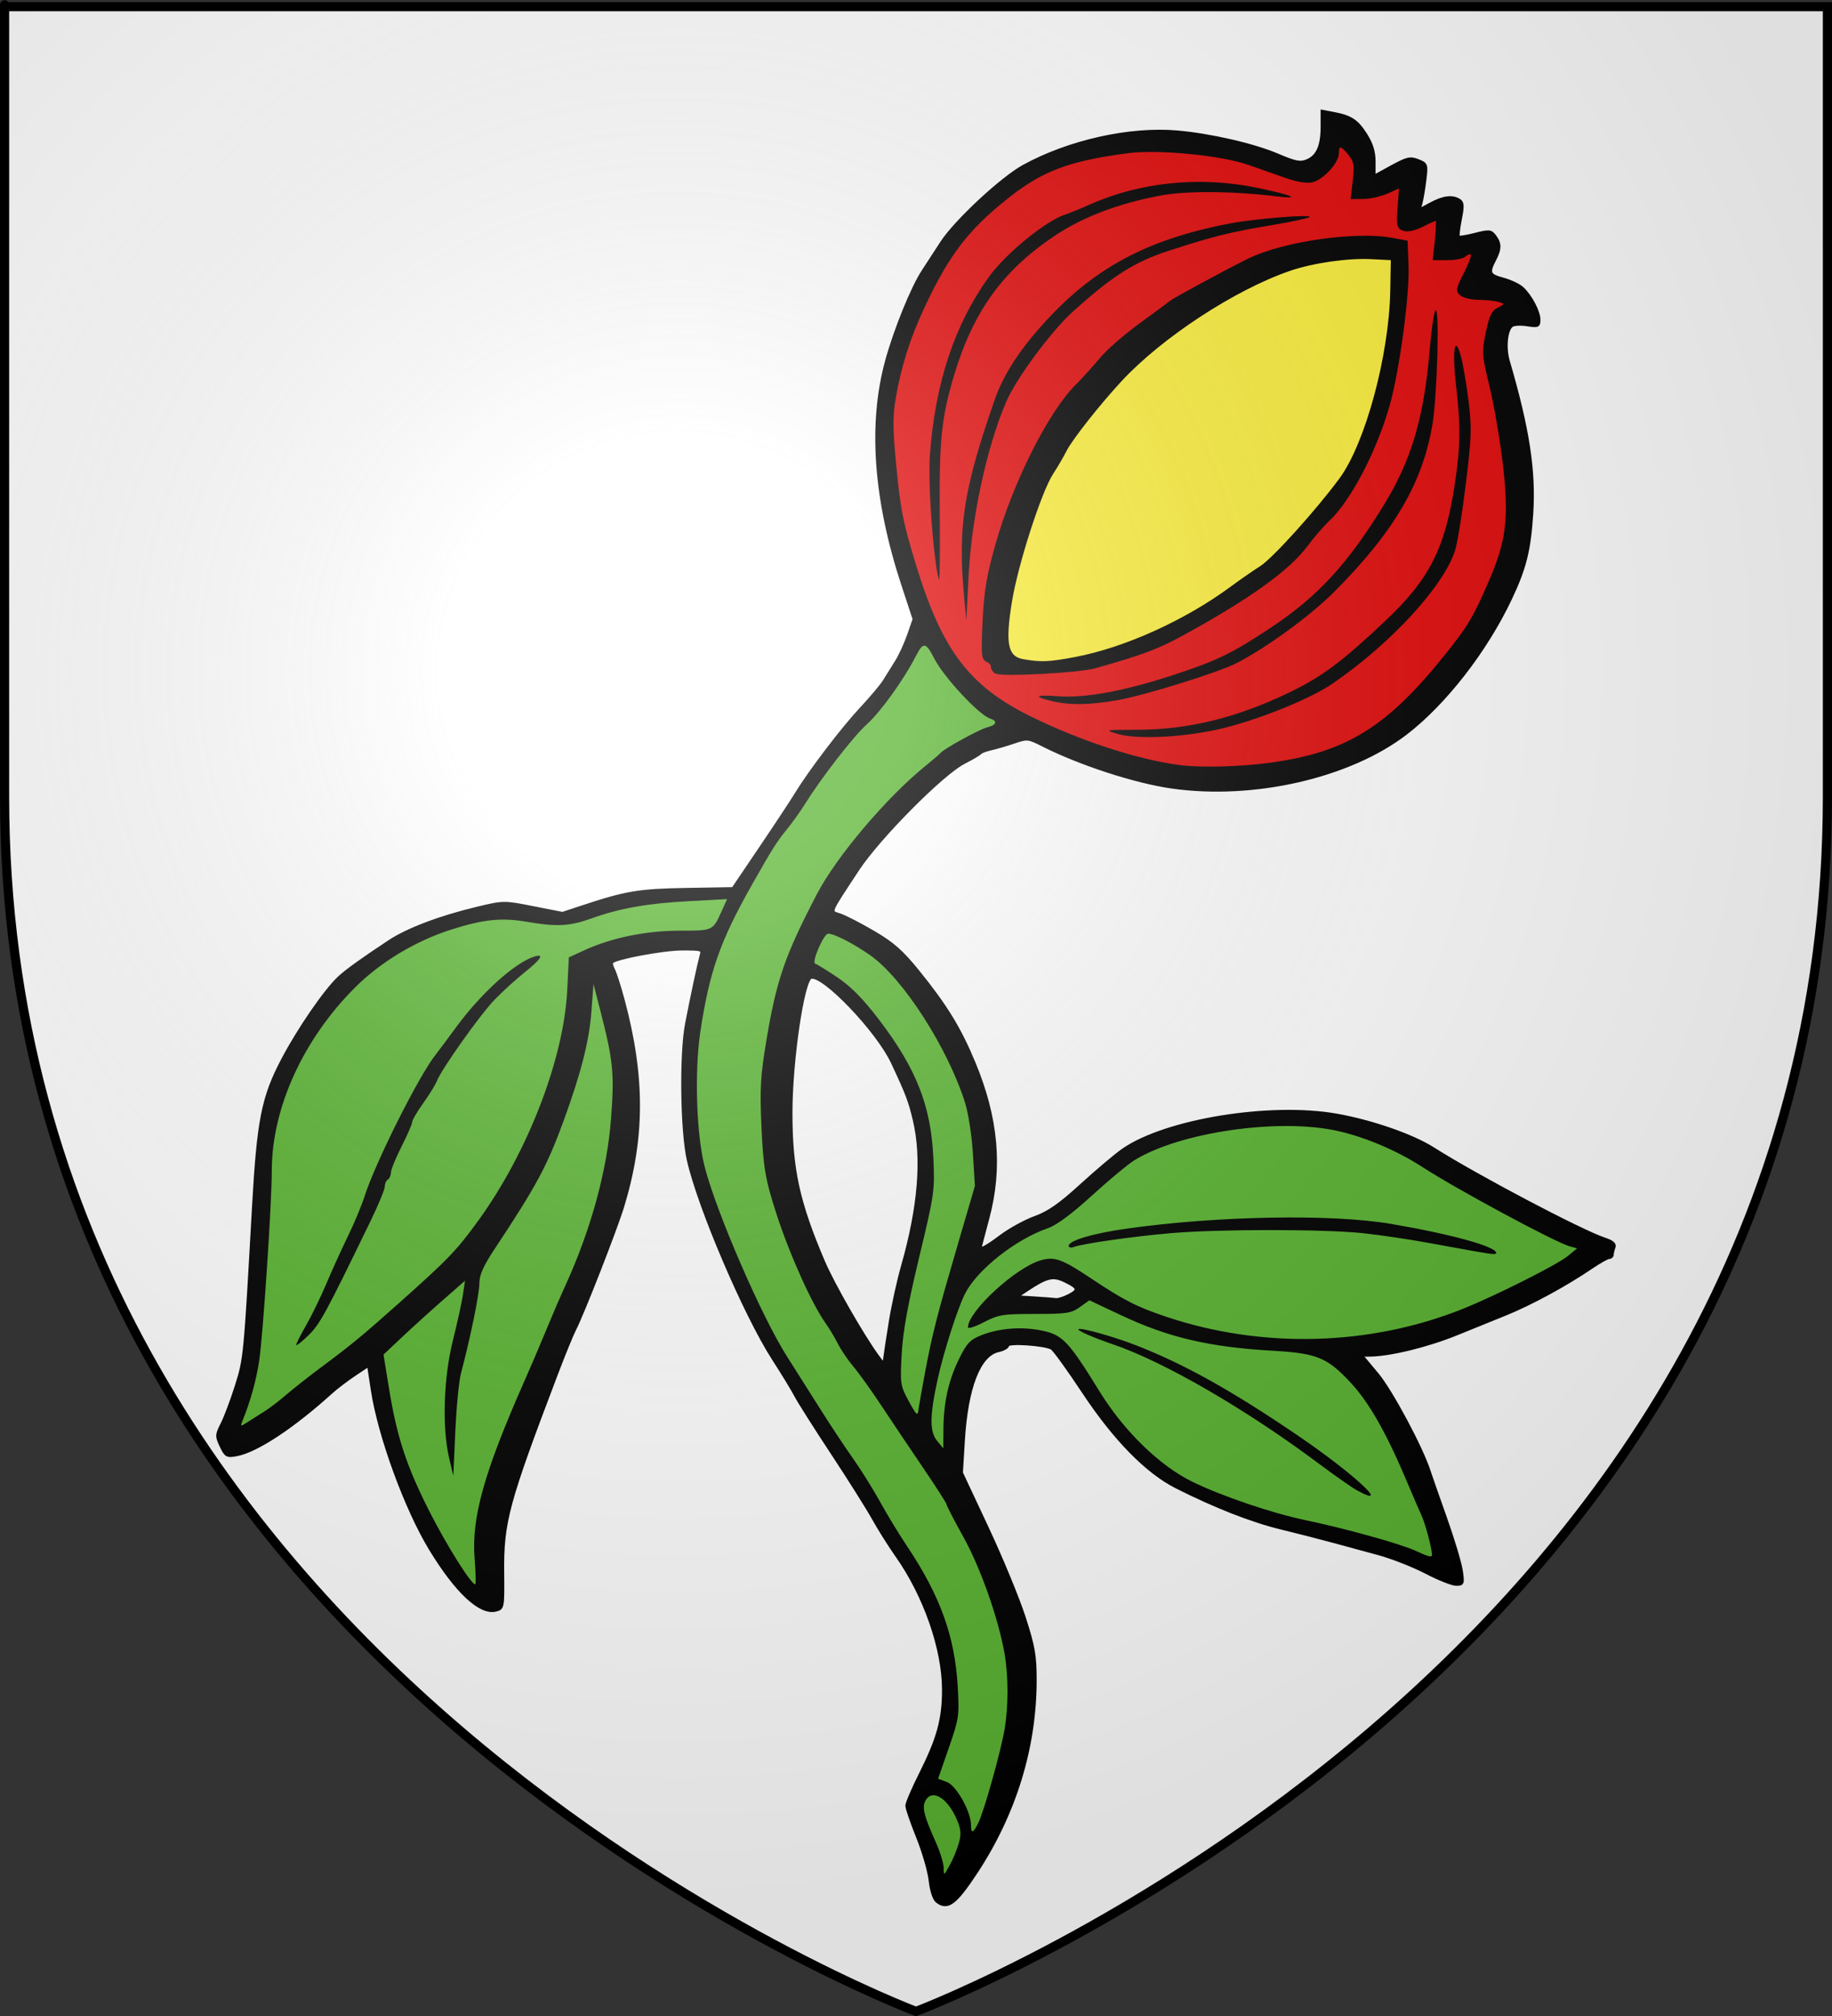 <?xml version="1.0" encoding="UTF-8" standalone="no"?>
<svg
   xmlns:dc="http://purl.org/dc/elements/1.1/"
   xmlns:cc="http://web.resource.org/cc/"
   xmlns:rdf="http://www.w3.org/1999/02/22-rdf-syntax-ns#"
   xmlns:svg="http://www.w3.org/2000/svg"
   xmlns="http://www.w3.org/2000/svg"
   xmlns:xlink="http://www.w3.org/1999/xlink"
   xmlns:sodipodi="http://sodipodi.sourceforge.net/DTD/sodipodi-0.dtd"
   xmlns:inkscape="http://www.inkscape.org/namespaces/inkscape"
   height="660"
   width="600"
   version="1.0"
   id="svg2"
   sodipodi:version="0.32"
   inkscape:version="0.44.1"
   sodipodi:docname="Blason_lamarche_vosges.svg"
   sodipodi:docbase="C:\Documents and Settings\Admin\Mes documents\blasons"
   inkscape:export-filename="/Users/olivier/Desktop/Blason Rouge/Blason_Vide_3D.png"
   inkscape:export-xdpi="144"
   inkscape:export-ydpi="144">
  <rect width="100%" height="100%" fill="#333333" stroke="none"/>
  <sodipodi:namedview
     inkscape:window-height="712"
     inkscape:window-width="1024"
     inkscape:pageshadow="2"
     inkscape:pageopacity="0.0"
     guidetolerance="10.0"
     gridtolerance="10.0"
     objecttolerance="10.0"
     borderopacity="1.0"
     bordercolor="#666666"
     pagecolor="#ffffff"
     id="base"
     showgrid="false"
     height="660px"
     inkscape:zoom="0.546226"
     inkscape:cx="271.0653"
     inkscape:cy="292.87566"
     inkscape:window-x="-4"
     inkscape:window-y="-4"
     inkscape:current-layer="layer3"
     showguides="true"
     inkscape:guide-bbox="true" />
  <desc
     id="desc4">Flag of Canton of Valais (Wallis)</desc>
  <defs
     id="defs6">
    <linearGradient
       id="linearGradient2893">
      <stop
         style="stop-color:white;stop-opacity:0.314;"
         offset="0"
         id="stop2895" />
      <stop
         id="stop2897"
         offset="0.19"
         style="stop-color:white;stop-opacity:0.251;" />
      <stop
         style="stop-color:#6b6b6b;stop-opacity:0.125;"
         offset="0.6"
         id="stop2901" />
      <stop
         style="stop-color:black;stop-opacity:0.125;"
         offset="1"
         id="stop2899" />
    </linearGradient>
    <linearGradient
       id="linearGradient2885">
      <stop
         id="stop2887"
         offset="0"
         style="stop-color:white;stop-opacity:1;" />
      <stop
         style="stop-color:white;stop-opacity:1;"
         offset="0.229"
         id="stop2891" />
      <stop
         id="stop2889"
         offset="1"
         style="stop-color:black;stop-opacity:1;" />
    </linearGradient>
    <linearGradient
       id="linearGradient2955">
      <stop
         id="stop2867"
         offset="0"
         style="stop-color:#fd0000;stop-opacity:1;" />
      <stop
         style="stop-color:#e77275;stop-opacity:0.659;"
         offset="0.5"
         id="stop2873" />
      <stop
         style="stop-color:black;stop-opacity:0.323;"
         offset="1"
         id="stop2959" />
    </linearGradient>
    <radialGradient
       inkscape:collect="always"
       xlink:href="#linearGradient2955"
       id="radialGradient2961"
       cx="225.524"
       cy="218.901"
       fx="225.524"
       fy="218.901"
       r="300"
       gradientTransform="matrix(-4.167939e-4,2.183,-1.884,-3.599562e-4,615.597,-289.121)"
       gradientUnits="userSpaceOnUse" />
    <polygon
       id="star"
       transform="scale(53,53)"
       points="0,-1 0.588,0.809 -0.951,-0.309 0.951,-0.309 -0.588,0.809 0,-1 " />
    <clipPath
       id="clip">
      <path
         d="M 0,-200 L 0,600 L 300,600 L 300,-200 L 0,-200 z "
         id="path10" />
    </clipPath>
    <radialGradient
       inkscape:collect="always"
       xlink:href="#linearGradient2955"
       id="radialGradient1911"
       gradientUnits="userSpaceOnUse"
       gradientTransform="matrix(-4.167939e-4,2.183,-1.884,-3.599562e-4,615.597,-289.121)"
       cx="225.524"
       cy="218.901"
       fx="225.524"
       fy="218.901"
       r="300" />
    <radialGradient
       inkscape:collect="always"
       xlink:href="#linearGradient2955"
       id="radialGradient2865"
       gradientUnits="userSpaceOnUse"
       gradientTransform="matrix(0,1.749,-1.593,-1.049767e-7,551.788,-191.29)"
       cx="225.524"
       cy="218.901"
       fx="225.524"
       fy="218.901"
       r="300" />
    <radialGradient
       inkscape:collect="always"
       xlink:href="#linearGradient2955"
       id="radialGradient2871"
       gradientUnits="userSpaceOnUse"
       gradientTransform="matrix(0,1.386,-1.323,-5.741131e-8,-158.082,-109.541)"
       cx="225.524"
       cy="218.901"
       fx="225.524"
       fy="218.901"
       r="300" />
    <radialGradient
       inkscape:collect="always"
       xlink:href="#linearGradient2893"
       id="radialGradient3163"
       gradientUnits="userSpaceOnUse"
       gradientTransform="matrix(1.353,0,0,1.349,-77.629,-85.747)"
       cx="221.445"
       cy="226.331"
       fx="221.445"
       fy="226.331"
       r="300" />
    <radialGradient
       gradientTransform="matrix(1.353,0,0,1.349,-77.629,-85.747)"
       gradientUnits="userSpaceOnUse"
       xlink:href="#linearGradient2893"
       id="radialGradient9547"
       fy="226.331"
       fx="221.445"
       r="300"
       cy="226.331"
       cx="221.445" />
    <radialGradient
       gradientTransform="matrix(0,1.386,-1.323,-5.741131e-8,-158.082,-109.541)"
       gradientUnits="userSpaceOnUse"
       xlink:href="#linearGradient2955"
       id="radialGradient9545"
       fy="218.901"
       fx="225.524"
       r="300"
       cy="218.901"
       cx="225.524" />
    <radialGradient
       gradientTransform="matrix(0,1.749,-1.593,-1.049767e-7,551.788,-191.29)"
       gradientUnits="userSpaceOnUse"
       xlink:href="#linearGradient2955"
       id="radialGradient9543"
       fy="218.901"
       fx="225.524"
       r="300"
       cy="218.901"
       cx="225.524" />
    <radialGradient
       gradientTransform="matrix(-4.167939e-4,2.183,-1.884,-3.599562e-4,615.597,-289.121)"
       gradientUnits="userSpaceOnUse"
       xlink:href="#linearGradient2955"
       id="radialGradient9541"
       fy="218.901"
       fx="225.524"
       r="300"
       cy="218.901"
       cx="225.524" />
    <clipPath
       id="clipPath9537">
      <path
         id="path9539"
         d="M 0,-200 L 0,600 L 300,600 L 300,-200 L 0,-200 z " />
    </clipPath>
    <polygon
       id="polygon9535"
       transform="scale(53,53)"
       points="0,-1 0.588,0.809 -0.951,-0.309 0.951,-0.309 -0.588,0.809 0,-1 " />
    <radialGradient
       gradientTransform="matrix(-4.167939e-4,2.183,-1.884,-3.599562e-4,615.597,-289.121)"
       gradientUnits="userSpaceOnUse"
       xlink:href="#linearGradient2955"
       id="radialGradient9533"
       fy="218.901"
       fx="225.524"
       r="300"
       cy="218.901"
       cx="225.524" />
    <linearGradient
       id="linearGradient9525">
      <stop
         id="stop9527"
         offset="0"
         style="stop-color:#fd0000;stop-opacity:1" />
      <stop
         id="stop9529"
         offset="0.5"
         style="stop-color:#e77275;stop-opacity:0.659" />
      <stop
         id="stop9531"
         offset="1"
         style="stop-color:black;stop-opacity:0.323" />
    </linearGradient>
    <linearGradient
       id="linearGradient9517">
      <stop
         id="stop9519"
         offset="0"
         style="stop-color:white;stop-opacity:1" />
      <stop
         id="stop9521"
         offset="0.229"
         style="stop-color:white;stop-opacity:1" />
      <stop
         id="stop9523"
         offset="1"
         style="stop-color:black;stop-opacity:1" />
    </linearGradient>
    <linearGradient
       id="linearGradient9507">
      <stop
         id="stop9509"
         offset="0"
         style="stop-color:white;stop-opacity:0.314" />
      <stop
         id="stop9511"
         offset="0.19"
         style="stop-color:white;stop-opacity:0.251" />
      <stop
         id="stop9513"
         offset="0.6"
         style="stop-color:#6b6b6b;stop-opacity:0.125" />
      <stop
         id="stop9515"
         offset="1"
         style="stop-color:black;stop-opacity:0.125" />
    </linearGradient>
  </defs>
  <g
     inkscape:groupmode="layer"
     id="layer3"
     inkscape:label="Fond écu"
     style="display:inline">
    <path
       id="path2855"
       style="fill:white;fill-opacity:1;fill-rule:evenodd;stroke:none;stroke-width:1px;stroke-linecap:butt;stroke-linejoin:miter;stroke-opacity:1"
       d="M 300,658.5 C 300,658.5 598.5,546.18 598.5,260.728 C 598.5,-24.723 598.5,2.176 598.5,2.176 L 1.5,2.176 L 1.5,260.728 C 1.5,546.18 300,658.5 300,658.5 z "
       sodipodi:nodetypes="cccccc" />
    <g
       id="g7257"
       transform="translate(1016.765,-27.62)">
      <g
         transform="translate(325.043,2.698)"
         id="g7250">
        <path
           style="fill:#5ab532;fill-opacity:1;stroke:black;stroke-opacity:1"
           d="M -1034.983,647.336 C -1035.897,646.61 -1036.807,643.779 -1037.155,640.58 C -1037.484,637.551 -1039.337,631.145 -1041.273,626.344 C -1043.209,621.543 -1044.793,616.925 -1044.793,616.081 C -1044.793,615.237 -1042.817,610.612 -1040.402,605.804 C -1034.518,594.087 -1032.793,587.815 -1032.793,578.135 C -1032.793,564.762 -1038.87,547.332 -1048.105,534.216 C -1050.479,530.845 -1053.917,525.386 -1055.744,522.086 C -1057.572,518.786 -1063.667,509.111 -1069.29,500.586 C -1074.913,492.061 -1080.268,483.612 -1081.192,481.811 C -1082.115,480.01 -1085.406,474.61 -1088.504,469.811 C -1097.779,455.448 -1112.938,419.997 -1116.381,404.615 C -1118.527,395.033 -1118.841,369.912 -1116.938,360.086 C -1115.168,350.952 -1112.972,340.666 -1112.185,337.836 C -1111.58,335.66 -1111.785,335.586 -1118.427,335.594 C -1124.565,335.601 -1140.017,338.477 -1141.412,339.872 C -1141.711,340.171 -1141.489,341.286 -1140.919,342.35 C -1140.35,343.415 -1138.927,347.841 -1137.757,352.186 C -1130.974,377.385 -1131.027,397.583 -1137.937,420.086 C -1140.239,427.583 -1151.012,455.12 -1153.586,460.086 C -1154.442,461.736 -1157.112,468.261 -1159.52,474.586 C -1175.701,517.088 -1177.342,523.142 -1177.179,539.762 C -1177.066,551.257 -1177.101,551.447 -1179.437,552.033 C -1184.526,553.31 -1192.317,546.042 -1200.817,532.086 C -1208.852,518.894 -1217.569,495.042 -1219.863,479.973 L -1221.097,471.859 L -1225.695,474.925 C -1228.224,476.612 -1231.643,479.213 -1233.293,480.706 C -1245.857,492.076 -1257.753,499.925 -1264.273,501.148 C -1267.473,501.749 -1267.845,501.545 -1269.365,498.358 C -1270.915,495.108 -1270.896,494.706 -1269.027,491.003 C -1267.94,488.849 -1265.844,483.261 -1264.369,478.586 C -1261.573,469.722 -1261.518,469.152 -1258.774,420.086 C -1257.185,391.675 -1255.712,384.207 -1249.282,371.941 C -1244.001,361.87 -1235.203,349.092 -1230.661,344.9 C -1228.226,342.652 -1223.069,338.951 -1214.267,333.133 C -1208.315,329.2 -1197.643,325.164 -1185.554,322.276 C -1176.855,320.198 -1176.77,320.197 -1167.2,322.079 L -1157.585,323.969 L -1150.939,321.77 C -1136.761,317.077 -1132.527,316.371 -1117.016,316.11 L -1101.739,315.854 L -1092.687,302.47 C -1087.708,295.109 -1082.433,287.118 -1080.964,284.713 C -1076.4,277.239 -1065.827,263.378 -1059.672,256.797 C -1056.435,253.337 -1053.041,249.287 -1052.13,247.796 C -1051.219,246.306 -1049.476,243.511 -1048.257,241.586 C -1047.038,239.661 -1045.225,235.732 -1044.226,232.854 L -1042.411,227.623 L -1046.119,216.354 C -1055.281,188.505 -1057.075,163.718 -1051.419,143.086 C -1048.613,132.849 -1042.981,118.986 -1039.47,113.676 C -1038.165,111.702 -1035.447,107.525 -1033.43,104.395 C -1028.979,97.484 -1013.766,83.312 -1006.552,79.354 C -991.737,71.227 -971.826,66.782 -956.293,68.133 C -945.51,69.072 -931.275,72.335 -923.466,75.658 C -917.5,78.196 -915.981,78.493 -913.725,77.558 C -910.288,76.134 -908.793,72.76 -908.793,66.428 L -908.793,61.364 L -905.204,62.037 C -899.429,63.12 -897.391,64.448 -894.509,69.003 C -892.552,72.096 -891.793,74.605 -891.793,77.98 L -891.793,82.665 L -886.043,79.52 C -880.996,76.759 -879.941,76.513 -877.409,77.507 C -874.61,78.605 -874.543,78.795 -875.162,83.863 C -875.512,86.736 -876.084,90.132 -876.433,91.411 L -877.066,93.736 L -873.194,91.661 C -869.05,89.44 -866.144,89.078 -863.891,90.504 C -862.751,91.227 -862.687,92.388 -863.551,96.739 C -864.134,99.68 -864.42,102.282 -864.185,102.521 C -863.95,102.76 -861.488,102.374 -858.715,101.663 C -854.099,100.48 -853.552,100.528 -852.264,102.228 C -850.449,104.625 -850.457,106.418 -852.299,109.951 C -854.542,114.251 -854.186,115.066 -849.521,116.314 C -847.171,116.943 -844.358,118.273 -843.271,119.271 C -840.53,121.786 -837.793,126.956 -837.793,129.618 C -837.793,131.627 -838.155,131.784 -841.543,131.246 C -843.606,130.918 -845.872,131.009 -846.579,131.449 C -848.497,132.642 -849.147,138.675 -847.839,143.145 C -841.358,165.294 -839.257,178.945 -840.155,193.076 C -840.917,205.07 -842.401,210.983 -847.171,221.032 C -855.21,237.969 -868.517,255.092 -881.293,264.941 C -899.779,279.191 -931.37,286.427 -958.179,282.551 C -970.197,280.814 -988.053,274.996 -1000.252,268.842 C -1005.042,266.426 -1005.364,266.393 -1009.752,267.881 C -1012.25,268.727 -1015.639,269.718 -1017.283,270.082 C -1018.928,270.447 -1020.503,271.047 -1020.783,271.415 C -1021.064,271.784 -1023.489,273.211 -1026.173,274.586 C -1033.255,278.215 -1054.039,299.173 -1060.881,309.586 C -1070.718,324.557 -1070.216,323.243 -1066.579,324.511 C -1064.848,325.115 -1059.906,327.675 -1055.596,330.202 C -1049.333,333.873 -1046.411,336.466 -1041.027,343.124 C -1032.008,354.279 -1027.512,361.626 -1022.852,372.823 C -1015.301,390.966 -1013.849,407.185 -1018.291,423.764 C -1019.664,428.891 -1020.789,433.199 -1020.791,433.336 C -1020.8,434.285 -1018.515,433.042 -1013.96,429.619 C -1011.057,427.438 -1006.024,424.684 -1002.778,423.5 C -998.287,421.863 -994.651,419.318 -987.584,412.867 C -982.474,408.202 -976.346,403.035 -973.967,401.385 C -960.014,391.71 -925.825,386.149 -904.028,390.011 C -892.541,392.047 -879.18,396.689 -872.419,400.995 C -858.61,409.79 -823.958,428.057 -816.271,430.593 C -813.736,431.43 -812.826,432.229 -813.225,433.268 C -813.537,434.083 -813.793,435.163 -813.793,435.668 C -813.793,436.173 -814.248,436.586 -814.803,436.586 C -815.359,436.586 -817.967,438.049 -820.599,439.836 C -829.042,445.571 -840.537,451.81 -848.793,455.138 C -851.818,456.358 -858.963,459.255 -864.671,461.576 C -874.314,465.499 -886.434,468.469 -893.13,468.551 L -895.966,468.586 L -890.768,474.808 C -886.177,480.302 -876.215,498.912 -873.757,506.586 C -873.316,507.961 -870.926,514.797 -868.445,521.777 C -865.964,528.756 -863.626,536.519 -863.25,539.027 C -862.605,543.329 -862.697,543.586 -864.894,543.586 C -866.174,543.586 -870.626,541.815 -874.787,539.65 C -878.948,537.485 -885.939,534.744 -890.323,533.557 C -894.707,532.371 -901.443,530.54 -905.293,529.489 C -909.143,528.437 -916.793,526.48 -922.293,525.14 C -931.889,522.801 -943.906,518.091 -956.504,511.732 C -966.202,506.837 -976.765,496.06 -986.976,480.642 C -991.914,473.186 -996.581,466.733 -997.348,466.301 C -999.734,464.957 -1011.793,464.173 -1011.793,465.362 C -1011.793,465.948 -1013.163,466.728 -1014.838,467.096 C -1021.116,468.475 -1025.252,479.107 -1026.309,496.586 L -1026.944,507.086 L -1018.486,525.127 C -1013.835,535.049 -1008.401,548.203 -1006.411,554.358 C -1003.306,563.964 -1002.793,566.879 -1002.793,574.937 C -1002.793,596.952 -1009.444,618.619 -1022.103,637.841 C -1028.924,648.198 -1031.505,650.101 -1034.983,647.336 z "
           id="path2822" />
        <path
           style="fill:white;fill-opacity:1;stroke:black;stroke-opacity:1"
           d="M -1050.21,457.586 C -1049.366,452.361 -1047.584,444.261 -1046.25,439.586 C -1040.688,420.089 -1039.386,404.18 -1042.331,391.69 C -1043.822,385.364 -1044.662,383.152 -1049.528,372.751 C -1054.417,362.299 -1072.345,343.604 -1076.236,344.9 C -1078.858,345.774 -1082.749,372.104 -1082.766,389.086 C -1082.785,407.648 -1080.416,418.524 -1072.118,437.97 C -1069.002,445.273 -1059.256,462.29 -1054.383,468.936 C -1052.298,471.78 -1052.293,471.781 -1052.019,469.436 C -1051.869,468.144 -1051.054,462.811 -1050.21,457.586 z "
           id="path2820" />
        <path
           style="fill:white;fill-opacity:1;stroke:black;stroke-opacity:1"
           d="M -991.711,449.044 C -988.241,447.249 -988.493,446.431 -993.204,444.196 C -996.997,442.396 -999.047,442.905 -1005.606,447.275 L -1008.92,449.483 L -1003.106,449.845 C -999.909,450.045 -996.708,450.293 -995.994,450.397 C -995.279,450.501 -993.351,449.892 -991.711,449.044 z "
           id="path2818" />
        <path
           style="fill:#e20909;fill-opacity:1;stroke:black;stroke-opacity:1"
           d="M -925.793,275.122 C -900.729,271.72 -887.28,263.424 -868.184,239.586 C -860.605,230.125 -858.917,227.304 -853.826,215.586 C -847.926,202.009 -847.034,194.494 -849.173,176.363 C -850.099,168.511 -852.036,157.256 -853.478,151.352 C -855.977,141.123 -856.034,140.299 -854.697,133.852 C -853.597,128.549 -852.807,126.873 -851.043,126.099 C -849.806,125.556 -848.793,124.821 -848.793,124.466 C -848.793,123.489 -852.802,122.615 -857.352,122.6 C -859.584,122.592 -862.165,122.024 -863.088,121.336 C -864.629,120.187 -864.519,119.602 -861.732,114.102 C -859.792,110.275 -859.108,107.981 -859.834,107.739 C -860.458,107.531 -861.469,107.862 -862.081,108.474 C -862.693,109.086 -865.181,109.586 -867.61,109.586 L -872.026,109.586 L -871.33,103.086 C -870.947,99.511 -870.913,96.586 -871.253,96.586 C -871.594,96.586 -873.681,97.508 -875.89,98.636 C -878.335,99.883 -880.717,100.428 -881.977,100.028 C -883.869,99.427 -884.005,98.79 -883.561,92.591 L -883.076,85.811 L -887.185,87.677 C -889.444,88.703 -893.003,89.552 -895.093,89.564 L -898.892,89.586 L -898.246,83.836 C -897.687,78.865 -897.893,77.714 -899.769,75.336 C -902.438,71.952 -903.793,71.832 -903.793,74.98 C -903.793,77.958 -908.605,83.25 -912.113,84.13 C -913.773,84.547 -917.041,83.974 -921.015,82.569 C -924.468,81.349 -929.768,79.487 -932.793,78.432 C -941.973,75.231 -962.719,73.25 -972.793,74.613 C -992.314,77.254 -1000.786,80.499 -1012.405,89.787 C -1025.071,99.911 -1031.349,108.118 -1039.254,124.883 C -1044.122,135.207 -1047.132,144.639 -1048.948,155.263 C -1049.92,160.947 -1049.917,165.199 -1048.933,175.702 C -1047.431,191.742 -1046.635,195.818 -1042.157,210.403 C -1033.622,238.202 -1024.698,249.929 -1004.49,259.901 C -988.153,267.962 -968.971,274.205 -955.293,275.912 C -948.267,276.789 -935.568,276.449 -925.793,275.122 z "
           id="path2816" />
        <path
           style="fill:#fcef3c;fill-opacity:1;stroke:black;stroke-opacity:1"
           d="M -1015.543,244.993 C -1016.231,244.678 -1016.793,243.83 -1016.793,243.11 C -1016.793,242.39 -1017.533,241.516 -1018.438,241.169 C -1019.885,240.614 -1020.012,239.072 -1019.499,228.312 C -1019.036,218.595 -1018.195,213.521 -1015.402,203.586 C -1009.677,183.225 -998.176,160.283 -989.158,151.235 C -986.883,148.953 -983.283,144.983 -981.158,142.413 C -979.032,139.843 -973.243,134.793 -968.293,131.192 C -963.343,127.591 -958.837,124.263 -958.28,123.797 C -957.122,122.829 -939.539,113.334 -932.793,110.035 C -921.371,104.449 -897.764,101.064 -885.793,103.297 L -881.293,104.136 L -880.999,111.996 C -880.632,121.772 -884.049,146.796 -887.266,157.897 C -891.602,172.857 -899.9,188.652 -906.806,195.086 C -908.576,196.736 -911.787,200.449 -913.941,203.336 C -919.885,211.307 -932.634,220.467 -954.42,232.42 C -962.677,236.951 -967.712,238.837 -983.293,243.236 C -988.397,244.677 -1013.279,246.033 -1015.543,244.993 z "
           id="path2810" />
      </g>
      <path
         style="fill:#010000"
         d="M -709.94,650.034 C -710.854,649.308 -711.764,646.477 -712.111,643.278 C -712.441,640.25 -714.294,633.844 -716.23,629.043 C -718.166,624.242 -719.75,619.623 -719.75,618.779 C -719.75,617.935 -717.774,613.31 -715.359,608.502 C -709.475,596.786 -707.75,590.513 -707.75,580.833 C -707.75,567.46 -713.827,550.03 -723.062,536.915 C -725.436,533.543 -728.874,528.084 -730.701,524.784 C -732.529,521.484 -738.624,511.809 -744.247,503.284 C -749.87,494.759 -755.225,486.311 -756.149,484.509 C -757.072,482.708 -760.363,477.308 -763.461,472.509 C -772.736,458.147 -787.894,422.695 -791.338,407.314 C -793.484,397.731 -793.797,372.611 -791.894,362.784 C -790.125,353.651 -787.928,343.364 -787.142,340.534 C -786.537,338.358 -786.742,338.285 -793.383,338.292 C -799.522,338.299 -814.974,341.175 -816.369,342.57 C -816.668,342.869 -816.446,343.984 -815.876,345.049 C -815.306,346.113 -813.883,350.539 -812.714,354.884 C -805.931,380.083 -805.984,400.281 -812.894,422.784 C -815.196,430.282 -825.969,457.818 -828.543,462.784 C -829.399,464.434 -832.069,470.959 -834.477,477.284 C -850.658,519.786 -852.299,525.84 -852.136,542.46 C -852.023,553.956 -852.058,554.145 -854.394,554.731 C -859.483,556.008 -867.273,548.74 -875.774,534.784 C -883.809,521.593 -892.526,497.741 -894.82,482.671 L -896.054,474.557 L -900.652,477.624 C -903.181,479.31 -906.6,481.911 -908.25,483.404 C -920.814,494.774 -932.709,502.623 -939.23,503.847 C -942.43,504.447 -942.802,504.243 -944.322,501.056 C -945.872,497.806 -945.853,497.405 -943.984,493.702 C -942.897,491.547 -940.801,485.959 -939.326,481.284 C -936.53,472.421 -936.475,471.851 -933.731,422.784 C -932.141,394.373 -930.669,386.906 -924.238,374.64 C -918.958,364.568 -910.16,351.791 -905.618,347.599 C -903.183,345.351 -898.026,341.649 -889.224,335.831 C -883.272,331.898 -872.6,327.862 -860.511,324.974 C -851.812,322.896 -851.727,322.895 -842.157,324.777 L -832.542,326.667 L -825.896,324.468 C -811.717,319.776 -807.484,319.069 -791.973,318.809 L -776.696,318.552 L -767.644,305.168 C -762.665,297.807 -757.39,289.816 -755.921,287.411 C -751.357,279.937 -740.784,266.076 -734.629,259.496 C -731.392,256.036 -727.998,251.985 -727.087,250.495 C -726.175,249.004 -724.433,246.209 -723.214,244.284 C -721.995,242.359 -720.181,238.43 -719.183,235.553 L -717.368,230.321 L -721.075,219.053 C -730.238,191.203 -732.032,166.416 -726.376,145.784 C -723.57,135.547 -717.938,121.685 -714.427,116.375 C -713.122,114.4 -710.404,110.223 -708.387,107.093 C -703.936,100.183 -688.723,86.01 -681.509,82.052 C -666.694,73.925 -646.783,69.48 -631.25,70.832 C -620.467,71.77 -606.232,75.033 -598.423,78.356 C -592.457,80.895 -590.938,81.191 -588.682,80.256 C -585.245,78.833 -583.75,75.459 -583.75,69.126 L -583.75,64.062 L -580.161,64.735 C -574.386,65.819 -572.348,67.146 -569.466,71.702 C -567.509,74.795 -566.75,77.303 -566.75,80.679 L -566.75,85.363 L -561,82.218 C -555.953,79.458 -554.897,79.212 -552.365,80.205 C -549.567,81.303 -549.5,81.493 -550.119,86.561 C -550.469,89.434 -551.041,92.831 -551.389,94.109 L -552.023,96.434 L -548.151,94.359 C -544.007,92.138 -541.1,91.777 -538.848,93.203 C -537.708,93.925 -537.644,95.086 -538.508,99.437 C -539.091,102.378 -539.377,104.98 -539.142,105.219 C -538.907,105.458 -536.445,105.072 -533.671,104.361 C -529.056,103.178 -528.509,103.226 -527.221,104.926 C -525.405,107.323 -525.414,109.116 -527.256,112.649 C -529.499,116.949 -529.143,117.765 -524.478,119.012 C -522.128,119.641 -519.315,120.972 -518.228,121.97 C -515.487,124.485 -512.75,129.655 -512.75,132.317 C -512.75,134.325 -513.112,134.483 -516.5,133.944 C -518.563,133.616 -520.828,133.708 -521.535,134.147 C -523.454,135.34 -524.104,141.374 -522.796,145.843 C -516.314,167.992 -514.213,181.644 -515.112,195.774 C -515.874,207.769 -517.358,213.681 -522.128,223.73 C -530.167,240.667 -543.474,257.79 -556.25,267.639 C -574.736,281.889 -606.327,289.125 -633.136,285.25 C -645.154,283.512 -663.01,277.694 -675.209,271.541 C -679.999,269.124 -680.321,269.092 -684.709,270.579 C -687.206,271.426 -690.596,272.416 -692.24,272.781 C -693.885,273.145 -695.46,273.745 -695.74,274.114 C -696.021,274.483 -698.446,275.909 -701.13,277.284 C -708.212,280.913 -728.996,301.871 -735.838,312.284 C -745.675,327.256 -745.173,325.941 -741.536,327.209 C -739.804,327.813 -734.862,330.374 -730.553,332.9 C -724.29,336.572 -721.368,339.164 -715.984,345.822 C -706.965,356.978 -702.469,364.324 -697.809,375.521 C -690.258,393.664 -688.806,409.883 -693.248,426.462 C -694.621,431.59 -695.746,435.897 -695.748,436.034 C -695.757,436.984 -693.472,435.74 -688.917,432.318 C -686.013,430.136 -680.981,427.382 -677.734,426.199 C -673.244,424.561 -669.608,422.017 -662.541,415.565 C -657.431,410.9 -651.303,405.733 -648.924,404.083 C -634.971,394.408 -600.781,388.848 -578.985,392.71 C -567.498,394.745 -554.137,399.388 -547.376,403.693 C -533.566,412.488 -498.915,430.755 -491.228,433.292 C -488.693,434.128 -487.783,434.927 -488.181,435.966 C -488.494,436.781 -488.75,437.861 -488.75,438.366 C -488.75,438.871 -489.205,439.284 -489.76,439.284 C -490.316,439.284 -492.924,440.747 -495.555,442.534 C -503.999,448.27 -515.494,454.508 -523.75,457.837 C -526.775,459.056 -533.92,461.953 -539.628,464.275 C -549.271,468.197 -561.391,471.167 -568.087,471.25 L -570.923,471.284 L -565.725,477.506 C -561.134,483 -551.172,501.611 -548.714,509.284 C -548.273,510.659 -545.883,517.495 -543.402,524.475 C -540.92,531.455 -538.583,539.217 -538.207,541.725 C -537.561,546.028 -537.654,546.284 -539.851,546.284 C -541.131,546.284 -545.583,544.513 -549.744,542.348 C -553.905,540.184 -560.896,537.442 -565.28,536.256 C -569.663,535.069 -576.4,533.239 -580.25,532.187 C -584.1,531.136 -591.75,529.179 -597.25,527.838 C -606.846,525.499 -618.863,520.79 -631.46,514.431 C -641.159,509.535 -651.722,498.758 -661.933,483.34 C -666.871,475.884 -671.538,469.431 -672.305,468.999 C -674.69,467.655 -686.75,466.871 -686.75,468.06 C -686.75,468.646 -688.12,469.427 -689.795,469.794 C -696.073,471.173 -700.209,481.805 -701.266,499.284 L -701.901,509.784 L -693.443,527.825 C -688.792,537.747 -683.358,550.901 -681.368,557.057 C -678.262,566.663 -677.75,569.577 -677.75,577.635 C -677.75,599.651 -684.401,621.317 -697.06,640.54 C -703.881,650.896 -706.462,652.799 -709.94,650.034 z M -702.749,631.071 C -701.914,628.134 -702.022,626.569 -703.269,623.585 C -706.336,616.246 -711.491,613.063 -713.682,617.157 C -714.836,619.314 -714.125,622.176 -710.351,630.563 C -708.92,633.741 -707.731,637.566 -707.708,639.063 C -707.666,641.767 -707.654,641.763 -705.736,638.284 C -704.675,636.359 -703.33,633.113 -702.749,631.071 z M -696.409,624.534 C -694.567,620.898 -689.062,601.341 -687.772,593.851 C -686.455,586.205 -686.471,576.215 -687.811,568.718 C -689.865,557.225 -695.659,540.863 -701.226,530.83 C -704.264,525.355 -706.75,520.554 -706.75,520.161 C -706.75,519.769 -710.219,514.348 -714.459,508.116 C -718.698,501.884 -724.845,492.734 -728.117,487.784 C -731.39,482.834 -735.498,477.102 -737.246,475.045 C -738.993,472.989 -741.285,469.614 -742.337,467.545 C -743.389,465.477 -745.213,462.434 -746.391,460.784 C -750.861,454.52 -758.117,438.419 -762.387,425.284 C -766.111,413.831 -766.8,409.839 -767.391,396.284 C -767.93,383.907 -767.694,379.808 -765.773,368.284 C -762.463,348.425 -759.703,340.432 -749.195,320.284 C -742.804,308.03 -726.483,288.76 -713.75,278.434 C -711.275,276.427 -709.025,274.496 -708.75,274.144 C -707.701,272.801 -696.026,266.392 -693.45,265.745 C -690.362,264.97 -689.939,263.681 -692.5,262.853 C -696.174,261.666 -707.69,249.283 -710.813,243.162 C -713.555,237.787 -714.408,237.693 -716.855,242.499 C -720.702,250.055 -728.375,260.713 -732.877,264.755 C -737.205,268.641 -747.614,282.045 -753.076,290.765 C -754.63,293.247 -757.33,297.027 -759.076,299.165 C -762.442,303.288 -763.745,305.356 -770.493,317.284 C -780.912,335.702 -784.39,345.59 -787.379,365.284 C -789.376,378.445 -788.684,399.381 -785.905,409.884 C -781.83,425.289 -767.197,458.911 -758.966,471.784 C -756.153,476.184 -751.241,483.938 -748.051,489.014 C -744.86,494.091 -740.092,501.291 -737.454,505.014 C -734.817,508.738 -730.8,515.159 -728.529,519.284 C -726.258,523.409 -722.291,529.934 -719.713,533.784 C -708.844,550.019 -704.041,563.319 -703.101,579.784 C -702.555,589.351 -702.682,590.221 -706.026,599.858 L -709.521,609.932 L -706.629,611.024 C -703.542,612.189 -698.779,620.67 -698.76,625.034 C -698.747,628.011 -698.099,627.873 -696.409,624.534 z M -861.325,537.907 C -862.405,524.601 -858.245,509.695 -845.244,480.284 C -842.934,475.059 -839.569,467.184 -837.765,462.784 C -835.962,458.384 -833.247,452.084 -831.732,448.784 C -823.302,430.415 -817.955,410.987 -816.656,394.008 C -815.516,379.113 -815.925,374.895 -820.072,358.784 L -822.388,349.784 L -823.067,358.784 C -823.792,368.407 -826.455,378.869 -832.166,394.533 C -837.51,409.191 -841.129,415.933 -854.37,435.897 C -858.53,442.169 -859.756,444.89 -859.775,447.897 C -859.798,451.4 -862.675,465.419 -865.806,477.284 C -866.459,479.759 -867.287,488.309 -867.646,496.284 L -868.3,510.784 L -869.703,504.784 C -872.005,494.941 -871.466,478.515 -868.449,466.514 C -867.028,460.865 -865.551,454.141 -865.166,451.573 L -864.466,446.903 L -871.819,453.344 C -875.863,456.886 -881.87,462.328 -885.167,465.437 L -891.162,471.089 L -889.314,482.437 C -886.764,498.085 -883.607,507.671 -876.172,522.33 C -870.501,533.514 -862.488,546.284 -861.143,546.284 C -860.869,546.284 -860.952,542.515 -861.325,537.907 z M -547.774,536.534 C -547.845,534.368 -549.976,526.398 -551.183,523.784 C -551.945,522.134 -553.987,517.409 -555.721,513.284 C -562.555,497.023 -568.231,486.968 -574.25,480.457 C -582.005,472.069 -585.376,470.665 -599.75,469.841 C -620.701,468.639 -634.038,465.524 -649.616,458.192 L -659.983,453.314 L -663.116,455.549 C -665.925,457.553 -667.447,457.784 -677.781,457.784 C -688.357,457.784 -689.745,458.008 -694.531,460.487 C -697.402,461.973 -699.75,462.728 -699.75,462.165 C -699.75,457 -684.297,442.727 -676.021,440.248 C -671.501,438.893 -668.952,439.789 -659.645,446.002 C -648.717,453.297 -644.488,455.458 -634.75,458.721 C -603.386,469.232 -568.097,468.296 -537.75,456.147 C -526.874,451.793 -506.74,441.666 -503.25,438.794 L -500.25,436.325 L -502.722,435.63 C -507.483,434.291 -539.775,416.913 -550.809,409.751 C -559.084,404.38 -569.352,399.99 -578.518,397.906 C -597.829,393.513 -630.758,398.299 -645.516,407.644 C -647.57,408.944 -653.75,414.106 -659.25,419.114 C -665.866,425.137 -670.74,428.735 -673.652,429.743 C -684.085,433.355 -696.594,443.208 -700.632,450.996 C -703.062,455.682 -707.717,470.197 -709.688,479.238 C -712.313,491.272 -712.337,496.359 -709.783,499.424 L -707.817,501.784 L -707.783,495.671 C -707.735,486.832 -706.159,479.641 -702.733,472.638 C -700.169,467.396 -699.104,466.243 -695.489,464.793 C -689.564,462.418 -682.189,461.844 -675.483,463.236 C -668.754,464.633 -666.776,466.726 -656.647,483.166 C -648.693,496.075 -636.992,507.462 -626.309,512.689 C -616.69,517.395 -600.122,523.024 -589.25,525.28 C -576.63,527.898 -558.103,533.036 -553.297,535.251 C -548.692,537.373 -547.74,537.595 -547.774,536.534 z M -572.243,515.585 C -573.89,514.694 -579.515,510.764 -584.743,506.852 C -608.519,489.06 -635.543,473.405 -652.306,467.714 C -658.702,465.542 -664.009,463.211 -663.566,462.767 C -662.94,462.142 -652.055,465.179 -644.806,468 C -628.995,474.155 -613.529,482.765 -591.915,497.445 C -573.636,509.858 -560.59,521.89 -572.243,515.585 z M -534.25,437.176 C -537,436.69 -543.975,435.426 -549.75,434.368 C -555.525,433.309 -564.75,431.953 -570.25,431.354 C -582.798,429.988 -617.408,429.976 -633.25,431.333 C -645.576,432.389 -662.218,434.759 -665.117,435.872 C -666.015,436.216 -666.75,436.038 -666.75,435.474 C -666.75,433.759 -658.813,431.409 -647.75,429.848 C -617.961,425.646 -580.641,424.983 -561.13,428.31 C -541.415,431.671 -526.75,435.724 -526.75,437.81 C -526.75,438.396 -527.906,438.299 -534.25,437.176 z M -930.25,489.746 C -928.6,488.72 -925.397,486.284 -923.131,484.332 C -920.866,482.381 -915.995,478.534 -912.308,475.784 C -901.327,467.596 -898.507,465.277 -886.16,454.284 C -869.96,439.863 -867.175,436.965 -860.031,427.101 C -843.918,404.85 -832.131,374.319 -831.003,351.912 L -830.455,341.039 L -825.303,338.68 C -816.42,334.614 -805.195,332.317 -794.122,332.3 C -783.152,332.283 -783.348,332.375 -780.404,325.879 L -778.634,321.973 L -791.205,322.646 C -804.829,323.374 -813.867,324.987 -823.25,328.363 C -830.182,330.858 -834.508,331.071 -844.25,329.397 C -852.53,327.974 -858.463,328.591 -869.06,331.977 C -880.629,335.674 -891.993,342.491 -900.271,350.7 C -917.412,367.696 -927.75,390.335 -927.75,410.874 C -927.75,421.682 -930.65,465.235 -931.906,473.284 C -932.935,479.884 -934.701,486.208 -937.349,492.782 C -938.117,494.687 -938.041,494.706 -935.702,493.196 C -934.353,492.325 -931.9,490.772 -930.25,489.746 z M -919.75,467.906 C -919.75,467.474 -918.282,464.57 -916.488,461.453 C -914.693,458.335 -911.703,452.184 -909.842,447.784 C -907.981,443.384 -904.809,436.409 -902.794,432.284 C -900.779,428.159 -898.339,422.309 -897.372,419.284 C -893.784,408.069 -879.301,379.265 -873.991,372.784 C -873.54,372.234 -870.522,368.184 -867.284,363.784 C -859.132,352.706 -848.194,342.83 -841.844,340.814 C -838.332,339.7 -839.484,341.594 -845,346 C -847.888,348.307 -852.323,352.353 -854.857,354.99 C -859.632,359.958 -872.129,377.577 -873.683,381.531 C -874.17,382.77 -876.184,386.033 -878.159,388.781 C -880.134,391.53 -881.75,394.288 -881.75,394.911 C -881.75,395.534 -883.317,399.135 -885.231,402.914 C -887.146,406.693 -888.721,410.545 -888.731,411.475 C -888.742,412.406 -889.2,413.445 -889.75,413.784 C -890.3,414.124 -890.75,415.16 -890.75,416.086 C -890.75,417.012 -892.827,422.048 -895.366,427.277 C -910.246,457.927 -911.965,461.089 -915.77,464.804 C -917.959,466.942 -919.75,468.337 -919.75,467.906 z M -713.681,476.284 C -711.37,464.056 -709.859,458.197 -702.728,433.831 L -697.474,415.878 L -698.121,405.331 C -698.477,399.53 -699.614,392.084 -700.648,388.784 C -706.279,370.812 -720.973,347.925 -731.724,340.384 C -737.21,336.535 -743.527,333.284 -745.519,333.284 C -746.992,333.284 -751.062,342.68 -749.775,343.11 C -749.136,343.323 -745.833,345.362 -742.436,347.641 C -738.102,350.548 -734.093,354.618 -728.998,361.284 C -716.663,377.42 -711.853,389.629 -711.073,406.784 C -710.589,417.419 -710.744,418.499 -715.74,439.284 C -719.461,454.765 -721.061,463.622 -721.455,470.918 C -721.982,480.684 -721.898,481.243 -719.126,486.354 C -716.643,490.931 -716.21,491.323 -715.957,489.22 C -715.796,487.881 -714.772,482.059 -713.681,476.284 z M -725.167,460.284 C -724.322,455.059 -722.54,446.959 -721.207,442.284 C -715.645,422.787 -714.343,406.878 -717.287,394.388 C -718.779,388.062 -719.619,385.851 -724.485,375.449 C -729.374,364.997 -747.302,346.302 -751.193,347.599 C -753.815,348.473 -757.706,374.803 -757.723,391.784 C -757.741,410.346 -755.372,421.222 -747.075,440.669 C -743.959,447.971 -734.213,464.988 -729.34,471.634 C -727.254,474.478 -727.249,474.479 -726.976,472.134 C -726.825,470.842 -726.011,465.509 -725.167,460.284 z M -666.668,451.742 C -663.198,449.947 -663.449,449.13 -668.16,446.894 C -671.954,445.094 -674.004,445.603 -680.563,449.973 L -683.877,452.181 L -678.063,452.544 C -674.866,452.743 -671.665,452.991 -670.95,453.095 C -670.236,453.199 -668.308,452.59 -666.668,451.742 z M -600.75,277.82 C -575.686,274.418 -562.237,266.122 -543.141,242.284 C -535.562,232.823 -533.874,230.002 -528.783,218.284 C -522.883,204.707 -521.991,197.192 -524.13,179.061 C -525.056,171.209 -526.993,159.954 -528.435,154.05 C -530.933,143.821 -530.991,142.997 -529.653,136.55 C -528.553,131.247 -527.764,129.571 -526,128.797 C -524.763,128.254 -523.75,127.519 -523.75,127.164 C -523.75,126.187 -527.759,125.313 -532.309,125.298 C -534.541,125.291 -537.122,124.722 -538.045,124.034 C -539.586,122.886 -539.476,122.3 -536.689,116.8 C -534.749,112.973 -534.065,110.68 -534.79,110.438 C -535.414,110.23 -536.426,110.56 -537.038,111.172 C -537.649,111.784 -540.137,112.284 -542.567,112.284 L -546.983,112.284 L -546.287,105.784 C -545.904,102.209 -545.87,99.284 -546.21,99.284 C -546.551,99.284 -548.637,100.207 -550.847,101.334 C -553.292,102.581 -555.674,103.126 -556.934,102.726 C -558.826,102.126 -558.962,101.488 -558.518,95.289 L -558.033,88.509 L -562.142,90.375 C -564.401,91.401 -567.96,92.25 -570.05,92.263 L -573.849,92.284 L -573.203,86.534 C -572.644,81.564 -572.85,80.412 -574.726,78.034 C -577.395,74.651 -578.75,74.531 -578.75,77.679 C -578.75,80.656 -583.562,85.948 -587.07,86.829 C -588.73,87.245 -591.998,86.672 -595.972,85.268 C -599.425,84.047 -604.725,82.185 -607.75,81.13 C -616.93,77.929 -637.676,75.948 -647.75,77.311 C -667.27,79.952 -675.743,83.197 -687.362,92.485 C -700.028,102.61 -706.305,110.816 -714.211,127.581 C -719.079,137.905 -722.089,147.338 -723.905,157.962 C -724.877,163.645 -724.874,167.898 -723.89,178.4 C -722.388,194.44 -721.592,198.516 -717.114,213.101 C -708.579,240.9 -699.655,252.627 -679.447,262.599 C -663.11,270.661 -643.928,276.903 -630.25,278.61 C -623.224,279.487 -610.525,279.147 -600.75,277.82 z M -650.75,267.893 C -655.158,266.583 -655.026,266.555 -644.25,266.531 C -627.398,266.494 -611.661,262.61 -594.225,254.186 C -583.747,249.123 -577.088,244.14 -562.957,230.784 C -548.522,217.142 -543.419,207.028 -540.252,185.784 C -538.447,173.673 -538.375,166.931 -539.907,153.681 C -541.249,142.082 -540.295,136.798 -538.244,144.467 C -537.555,147.043 -536.448,153.584 -535.785,159.003 C -534.717,167.718 -534.821,170.831 -536.683,185.975 C -537.841,195.391 -539.389,205.091 -540.123,207.53 C -543.634,219.195 -561.072,238.22 -580.377,251.448 C -587.273,256.173 -603.029,262.654 -615.25,265.791 C -627.429,268.918 -643.998,269.899 -650.75,267.893 z M -672.191,257.16 C -678.58,255.663 -677.755,254.981 -670.25,255.557 C -661.373,256.239 -648.291,253.817 -632.212,248.516 C -618.058,243.851 -613.283,241.53 -600.694,233.195 C -585.112,222.881 -575.355,212.279 -563.32,192.588 C -554.512,178.177 -550.45,164.421 -548.567,142.626 C -547.851,134.339 -546.957,128.678 -546.446,129.189 C -545.303,130.332 -546.157,157.785 -547.605,166.454 C -550.823,185.719 -560.139,201.626 -579.746,221.332 C -587.473,229.099 -601.886,239.623 -611.75,244.701 C -617.663,247.745 -641.778,255.257 -650.631,256.812 C -659.93,258.446 -666.268,258.548 -672.191,257.16 z M -690.5,247.692 C -691.188,247.376 -691.75,246.528 -691.75,245.808 C -691.75,245.088 -692.49,244.214 -693.394,243.867 C -694.842,243.312 -694.969,241.77 -694.456,231.01 C -693.993,221.293 -693.152,216.22 -690.359,206.284 C -684.634,185.923 -673.133,162.981 -664.115,153.933 C -661.84,151.651 -658.24,147.681 -656.115,145.111 C -653.989,142.541 -648.2,137.492 -643.25,133.89 C -638.3,130.289 -633.794,126.962 -633.237,126.496 C -632.079,125.527 -614.496,116.033 -607.75,112.734 C -596.328,107.147 -572.721,103.763 -560.75,105.995 L -556.25,106.834 L -555.956,114.695 C -555.589,124.47 -559.006,149.494 -562.223,160.595 C -566.559,175.555 -574.857,191.35 -581.762,197.784 C -583.533,199.434 -586.744,203.147 -588.897,206.034 C -594.842,214.005 -607.591,223.165 -629.377,235.119 C -637.634,239.649 -642.669,241.535 -658.25,245.934 C -663.354,247.375 -688.236,248.731 -690.5,247.692 z M -664.611,242.703 C -648.48,239.651 -628.738,230.739 -613.886,219.805 C -610.621,217.402 -606.168,214.311 -603.991,212.937 C -600.004,210.42 -585.645,194.521 -578.076,184.243 C -569.604,172.739 -561.84,144.055 -561.439,122.776 L -561.25,112.784 L -567.75,112.459 C -575.417,112.076 -586.812,113.726 -594.31,116.305 C -612.28,122.488 -636.057,138.037 -649.328,152.284 C -656.348,159.821 -665.525,171.439 -667.439,175.214 C -668.435,177.178 -670.426,180.584 -671.863,182.784 C -675.675,188.618 -683.352,212.42 -685.322,224.513 C -687.554,238.212 -686.734,242.507 -681.715,243.403 C -675.858,244.448 -673.277,244.342 -664.611,242.703 z M -701.018,222.884 C -703.126,200.141 -701.203,187.789 -690.989,158.481 C -688.619,151.683 -684.538,144.823 -678.688,137.808 C -661.092,116.708 -643.096,106.396 -614.103,100.8 C -605.93,99.222 -586.943,97.691 -587.863,98.683 C -588.2,99.047 -593.793,100.239 -600.292,101.333 C -614.105,103.659 -619.416,104.98 -634.018,109.724 C -645.222,113.364 -652.332,117.876 -665.37,129.623 C -672.547,136.089 -684.022,151.629 -687.296,159.317 C -693.651,174.238 -698.571,197.115 -699.547,216.284 L -700.285,230.784 L -701.018,222.884 z M -710.135,213.034 C -711.785,201.579 -712.778,183.902 -712.198,176.284 C -710.412,152.804 -704.117,133.885 -692.9,118.284 C -687.368,110.591 -674.104,99.787 -667.737,97.789 C -666.369,97.36 -663,95.994 -660.25,94.753 C -643.505,87.197 -623.7,85.194 -604.811,89.146 C -593.257,91.563 -590.246,92.93 -598.75,91.897 C -613.176,90.144 -628.308,90.047 -636.793,91.654 C -650.494,94.248 -662.052,98.636 -671.176,104.707 C -688.245,116.064 -697.973,129.477 -704.233,150.284 C -708.389,164.099 -709.174,171.487 -708.984,195.034 C -708.886,207.272 -708.967,217.284 -709.164,217.284 C -709.362,217.284 -709.798,215.372 -710.135,213.034 z "
         id="path1898" />
    </g>
  </g>
  <g
     inkscape:groupmode="layer"
     id="layer4"
     inkscape:label="Meubles">
    <g
       style="opacity:1"
       transform="translate(29.915,-1710.963)"
       id="g2119">
      <g
         transform="translate(-1361.835,-74.826)"
         id="g11024" />
    </g>
  </g>
  <g
     inkscape:groupmode="layer"
     id="layer2"
     inkscape:label="Reflet final"
     sodipodi:insensitive="true">
    <path
       sodipodi:nodetypes="cccccc"
       d="M 300,658.5 C 300,658.5 598.5,546.18 598.5,260.728 C 598.5,-24.723 598.5,2.176 598.5,2.176 L 1.5,2.176 L 1.5,260.728 C 1.5,546.18 300,658.5 300,658.5 z "
       style="opacity:1;fill:url(#radialGradient3163);fill-opacity:1;fill-rule:evenodd;stroke:none;stroke-width:1px;stroke-linecap:butt;stroke-linejoin:miter;stroke-opacity:1"
       id="path2875"
       inkscape:export-xdpi="144"
       inkscape:export-ydpi="144" />
  </g>
  <g
     inkscape:groupmode="layer"
     id="layer1"
     inkscape:label="Contour final"
     sodipodi:insensitive="true">
    <path
       sodipodi:nodetypes="cccccc"
       d="M 300,658.5 C 300,658.5 1.5,546.18 1.5,260.728 C 1.5,-24.723 1.5,2.176 1.5,2.176 L 598.5,2.176 L 598.5,260.728 C 598.5,546.18 300,658.5 300,658.5 z "
       style="opacity:1;fill:none;fill-opacity:1;fill-rule:evenodd;stroke:#000000;stroke-width:3;stroke-linecap:butt;stroke-linejoin:miter;stroke-miterlimit:4;stroke-dasharray:none;stroke-opacity:1"
       id="path1411"
       inkscape:export-xdpi="144"
       inkscape:export-ydpi="144" />
  </g>
</svg>
